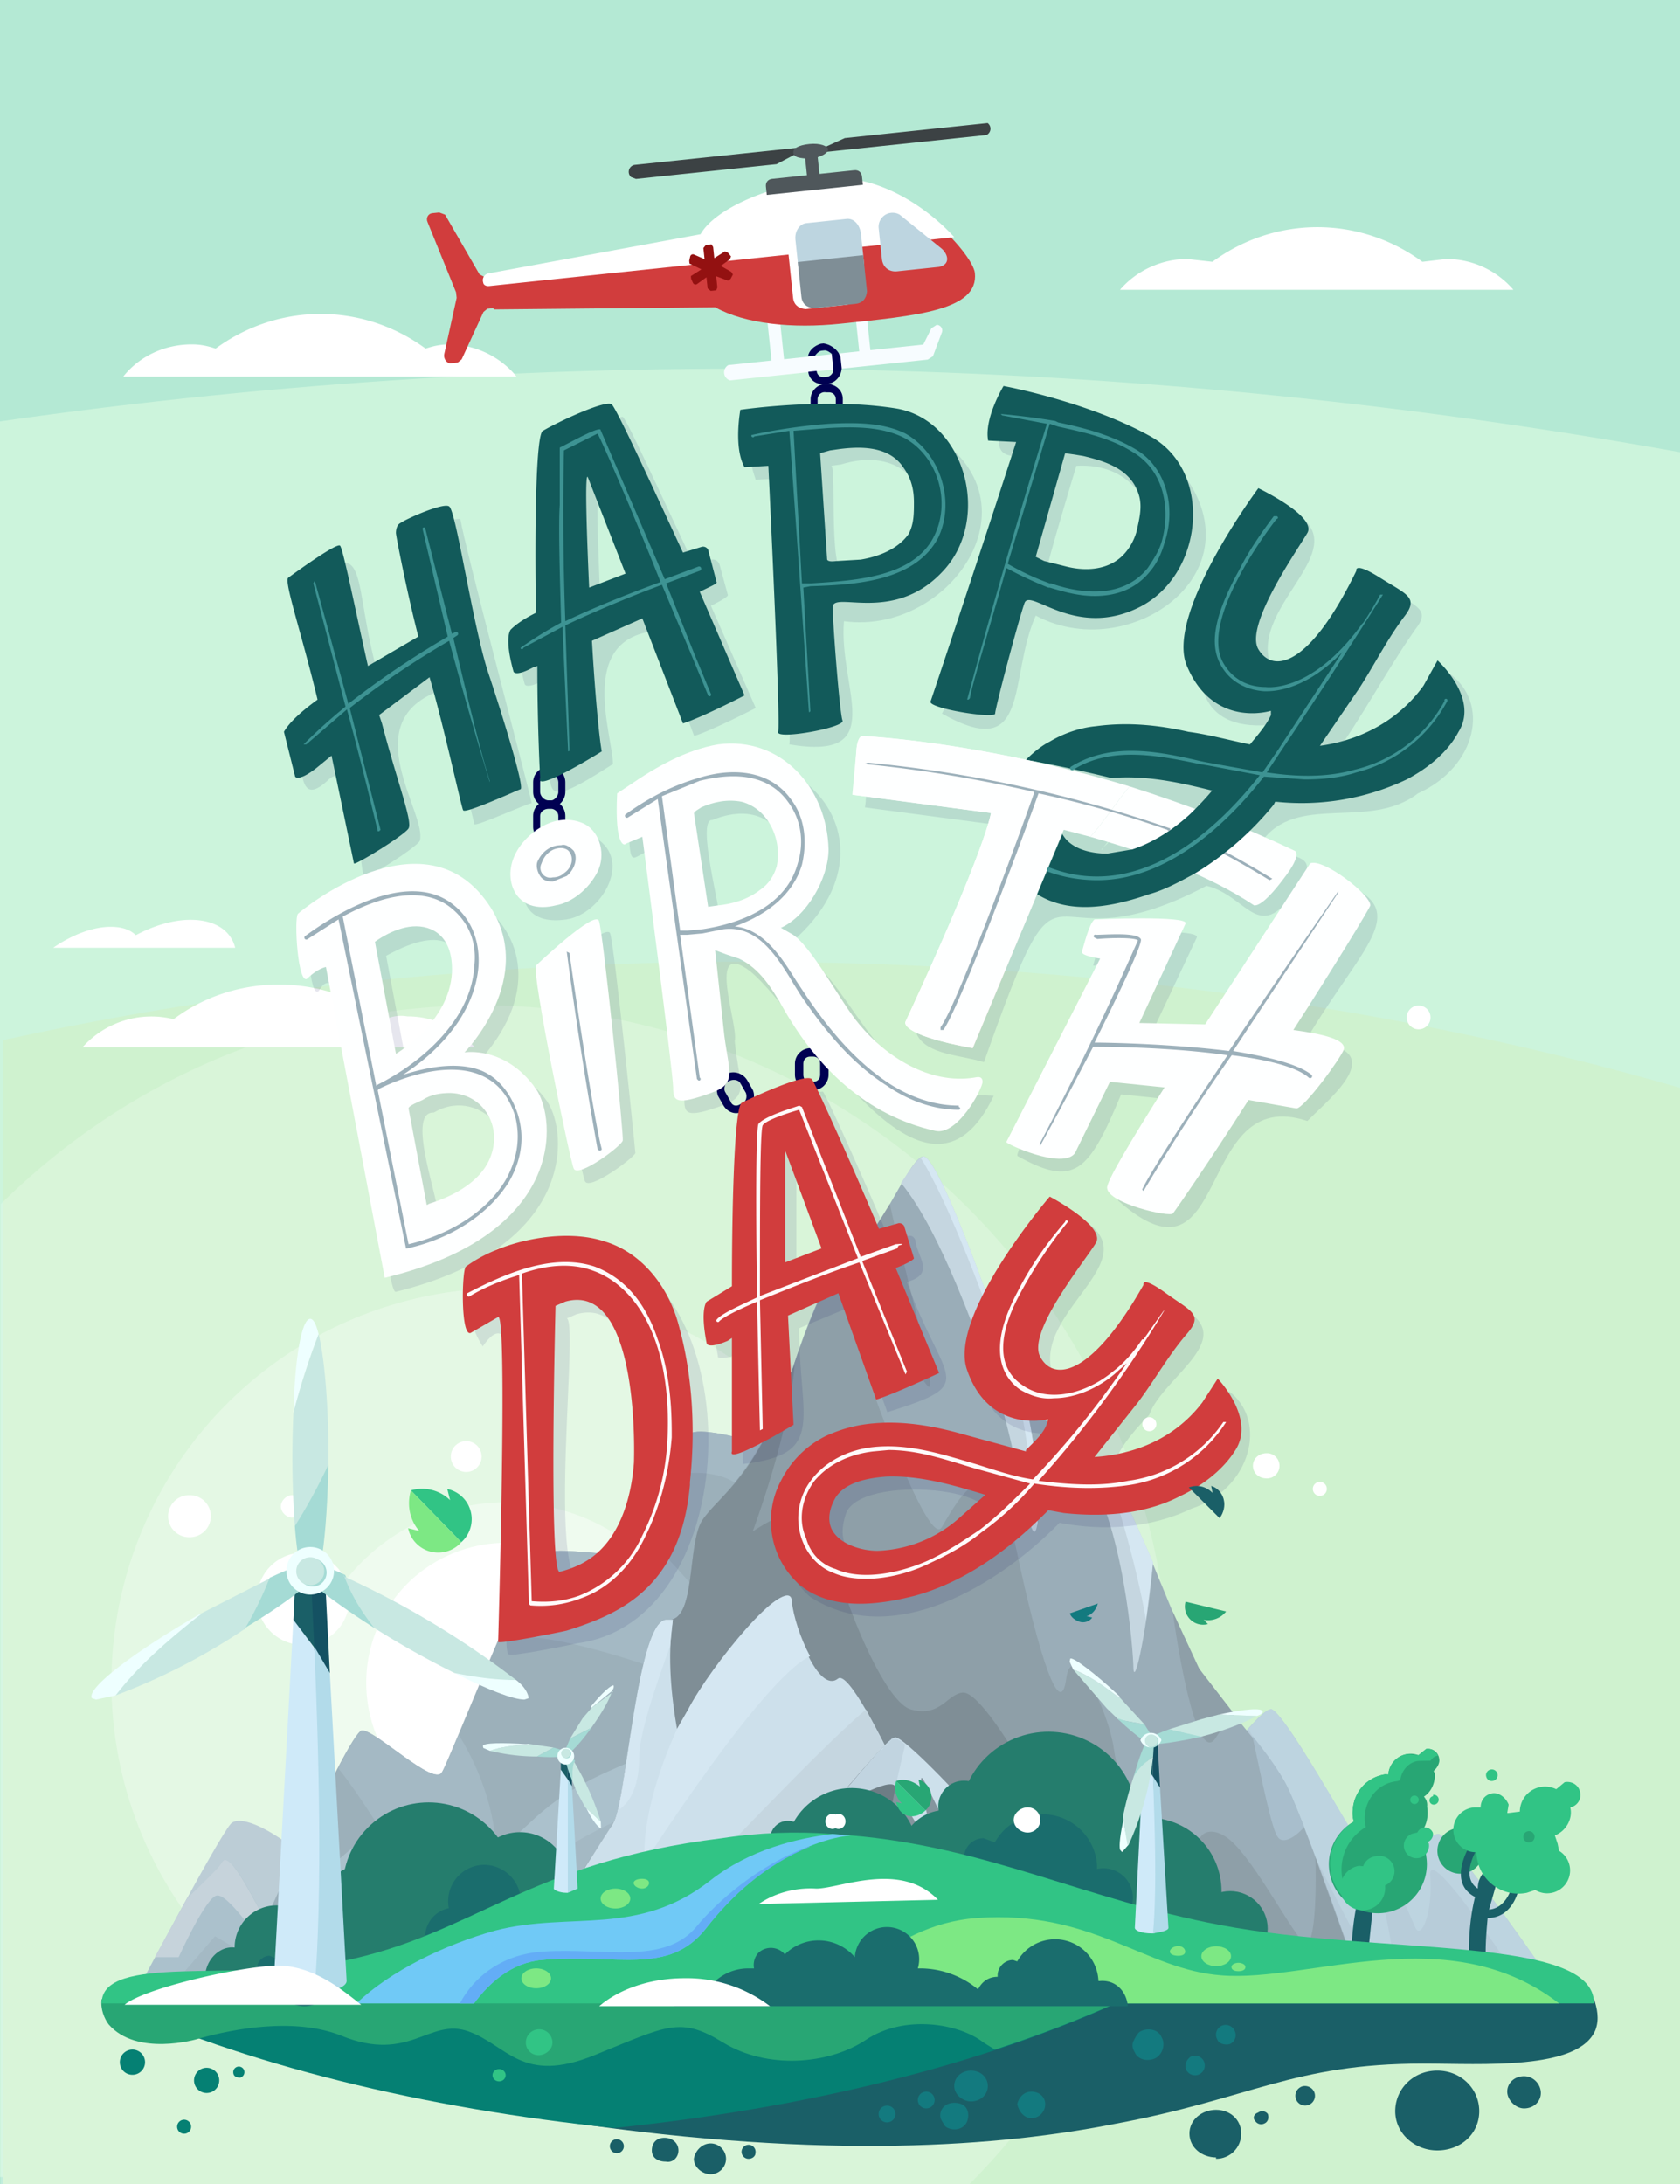 <svg id="fn97__ePQW8gaf4Ei1" xmlns="http://www.w3.org/2000/svg" viewBox="0 0 1200 1560" shape-rendering="geometricPrecision" text-rendering="geometricPrecision"><style>@keyframes ePQW8gaf4Ei80_tr__tr{0%,25%,50%,75%,to{transform:translate(1053.55px,1411.28px) rotate(0deg)}12.5%,37.5%,62.5%,87.5%{transform:translate(1053.55px,1411.28px) rotate(8deg)}}@keyframes ePQW8gaf4Ei85_tr__tr{0%,to{transform:translate(969.33px,1400.53px) rotate(6deg)}34.375%,59.375%,84.375%,9.375%{transform:translate(969.33px,1400.53px) rotate(0deg)}21.875%,46.875%,71.875%,96.875%{transform:translate(969.33px,1400.53px) rotate(8deg)}}@keyframes ePQW8gaf4Ei92_to__to{0%{transform:translate(1045.032px,1276.373px);animation-timing-function:cubic-bezier(.455,.03,.515,.955)}50%{transform:translate(1120.009px,1232.951px);animation-timing-function:cubic-bezier(.455,.03,.515,.955)}to{transform:translate(1045.032px,1276.373px)}}@keyframes ePQW8gaf4Ei92_tr__tr{0%{transform:rotate(0deg)}50%{transform:rotate(180deg)}to{transform:rotate(360deg)}}@keyframes ePQW8gaf4Ei128_tr__tr{0%{transform:translate(220.9px,1123.337px) rotate(0deg)}to{transform:translate(220.9px,1123.337px) rotate(720deg)}}@keyframes ePQW8gaf4Ei149_tr__tr{0%{transform:translate(403.5px,1252.4px) rotate(35deg)}to{transform:translate(403.5px,1252.4px) rotate(755deg)}}@keyframes ePQW8gaf4Ei166_tr__tr{0%{transform:translate(821.6px,1243.443px) rotate(75deg)}to{transform:translate(821.6px,1243.443px) rotate(795deg)}}@keyframes ePQW8gaf4Ei180_to__to{0%{transform:translate(450.336px,1092.654px);animation-timing-function:cubic-bezier(.645,.045,.355,1)}50%{transform:translate(1127.202px,1086.993px);animation-timing-function:cubic-bezier(.645,.045,.355,1)}to{transform:translate(450.336px,1092.654px)}}@keyframes ePQW8gaf4Ei181_to__to{0%{transform:translate(738.073px,1323.978px);animation-timing-function:cubic-bezier(.445,.05,.55,.95)}50%{transform:translate(381.348px,1344.317px);animation-timing-function:cubic-bezier(.445,.05,.55,.95)}to{transform:translate(738.073px,1323.978px)}}@keyframes ePQW8gaf4Ei181_tr__tr{0%{transform:rotate(0deg)}to{transform:rotate(360deg)}}@keyframes ePQW8gaf4Ei182_to__to{0%{transform:translate(379.859px,1082.967px);animation-timing-function:cubic-bezier(.445,.05,.55,.95)}50%{transform:translate(896.682px,1107.232px);animation-timing-function:cubic-bezier(.445,.05,.55,.95)}to{transform:translate(379.859px,1082.967px)}}@keyframes ePQW8gaf4Ei182_tr__tr{0%{transform:rotate(360deg);animation-timing-function:cubic-bezier(.445,.05,.55,.95)}50%{transform:rotate(0deg);animation-timing-function:cubic-bezier(.445,.05,.55,.95)}to{transform:rotate(360deg)}}@keyframes ePQW8gaf4Ei183_to__to{0%{transform:translate(720.818px,1016px);animation-timing-function:cubic-bezier(.445,.05,.55,.95)}50%{transform:translate(392.732px,1108.05px);animation-timing-function:cubic-bezier(.445,.05,.55,.95)}to{transform:translate(720.818px,1016px)}}@keyframes ePQW8gaf4Ei183_tr__tr{0%{transform:rotate(360deg)}to{transform:rotate(0deg)}}@keyframes ePQW8gaf4Ei184_to__to{0%{transform:translate(977.3px,763.25px);animation-timing-function:cubic-bezier(.445,.05,.55,.95)}50%{transform:translate(223.85px,739.25px);animation-timing-function:cubic-bezier(.445,.05,.55,.95)}to{transform:translate(977.3px,763.25px)}}@keyframes ePQW8gaf4Ei184_tr__tr{0%{transform:rotate(0deg);animation-timing-function:cubic-bezier(.445,.05,.55,.95)}to{transform:rotate(360deg)}}@keyframes ePQW8gaf4Ei185_to__to{0%{transform:translate(697.716px,1259.868px);animation-timing-function:cubic-bezier(.455,.03,.515,.955)}50%{transform:translate(303.849px,1198.708px);animation-timing-function:cubic-bezier(.455,.03,.515,.955)}to{transform:translate(697.716px,1259.868px)}}@keyframes ePQW8gaf4Ei185_tr__tr{.062%,0%{transform:rotate(0deg)}to{transform:rotate(720deg)}}@keyframes ePQW8gaf4Ei192_to__to{0%,50%,to{transform:translate(604px,535.25px)}11.25%,61.25%{transform:translate(604px,515px)}36.25%,86.25%{transform:translate(604px,560px)}}@keyframes ePQW8gaf4Ei193_to__to{0%,50%,to{transform:translate(478.05px,177.173px)}25%,75%{transform:translate(478.05px,168.7px)}}@keyframes ePQW8gaf4Ei193_tr__tr{0%,50%,to{transform:rotate(-6deg)}25%,75%{transform:rotate(-2deg)}}@keyframes ePQW8gaf4Ei197_ts__ts{0%,12.5%,18.75%,25%,31.25%,37.5%,43.75%,50%,56.25%,6.25%,62.5%,68.75%,75%,81.25%,87.5%,93.75%,to{transform:translate(1051.411px,595.979px) scale(1,1)}15.625%,21.875%,28.125%,3.125%,34.375%,40.625%,46.875%,53.125%,59.375%,65.625%,71.875%,78.125%,84.375%,9.375%,90.625%,96.875%{transform:translate(1051.411px,595.979px) scale(-1,1)}}@keyframes ePQW8gaf4Ei206_tr__tr{0%,50%,to{transform:translate(604.318px,254px) rotate(-6deg)}25%,75%{transform:translate(604.318px,254px) rotate(-2deg)}}@keyframes ePQW8gaf4Ei256_to__to{0%{transform:translate(210.611px,1418.7px)}3.75%{transform:translate(210.611px,1418.7px);animation-timing-function:cubic-bezier(.334,.343,.643,.691)}93.75%,to{transform:translate(1226.18px,1149.758px)}}@keyframes ePQW8gaf4Ei256_c_o{0%,88.75%{opacity:1}94.375%,to{opacity:0}}@keyframes ePQW8gaf4Ei257_to__to{0%,18.75%{transform:translate(630.361px,1409.404px)}to{transform:translate(157.2px,1031.75px)}}@keyframes ePQW8gaf4Ei257_ts__ts{0%,18.75%{transform:scale(1,1)}to{transform:scale(0,0)}}@keyframes ePQW8gaf4Ei258_to__to{0%,to{transform:translate(362.351px,1562.724px)}56.25%{transform:translate(-388.513px,1337.498px)}62.5%{transform:translate(653.605px,1567.626px)}}@keyframes ePQW8gaf4Ei258_c_o{0%,50%,63.75%,to{opacity:1}56.25%,62.5%{opacity:0}}@keyframes ePQW8gaf4Ei259_tr__tr{0%{transform:translate(714.939px,1047px) rotate(0deg)}to{transform:translate(714.939px,1047px) rotate(360deg)}}@keyframes ePQW8gaf4Ei260_to__to{0%,to{transform:translate(668.966px,1091.3px)}50%{transform:translate(498.966px,1091.3px)}}@keyframes ePQW8gaf4Ei260_tr__tr{0%{transform:rotate(0deg)}to{transform:rotate(360deg)}}@keyframes ePQW8gaf4Ei261_to__to{0%{transform:translate(435px,1040.398px);animation-timing-function:cubic-bezier(.445,.05,.55,.95)}50%{transform:translate(906.6px,1034.9px);animation-timing-function:cubic-bezier(.445,.05,.55,.95)}to{transform:translate(435px,1040.398px)}}@keyframes ePQW8gaf4Ei261_tr__tr{0%{transform:rotate(0deg)}to{transform:rotate(-360deg)}}@keyframes ePQW8gaf4Ei262_to__to{0%{transform:translate(861.814px,1113.05px);animation-timing-function:cubic-bezier(.445,.05,.55,.95)}50%{transform:translate(235.097px,1078.113px);animation-timing-function:cubic-bezier(.445,.05,.55,.95)}to{transform:translate(861.814px,1113.05px)}}@keyframes ePQW8gaf4Ei262_tr__tr{0%{transform:rotate(0deg)}to{transform:rotate(360deg)}}@keyframes ePQW8gaf4Ei263_to__to{0%{transform:translate(861.147px,1152.399px);animation-timing-function:cubic-bezier(.445,.05,.55,.95)}50%{transform:translate(309.581px,1072.486px);animation-timing-function:cubic-bezier(.445,.05,.55,.95)}to{transform:translate(861.147px,1152.399px)}}@keyframes ePQW8gaf4Ei263_tr__tr{0%{transform:rotate(0deg)}to{transform:rotate(360deg)}}@keyframes ePQW8gaf4Ei264_to__to{0%{transform:translate(795.522px,1070.493px);animation-timing-function:cubic-bezier(.42,0,.58,1)}50%{transform:translate(154.248px,991.175px)}75%,to{transform:translate(213.101px,814px)}}@keyframes ePQW8gaf4Ei264_tr__tr{0%{transform:rotate(0deg)}50%{transform:rotate(240deg)}75%,to{transform:rotate(360deg)}}@keyframes ePQW8gaf4Ei264_ts__ts{0%,62.5%{transform:scale(1,1)}75%,to{transform:scale(0,0)}}@keyframes ePQW8gaf4Ei265_to__to{0%,50%{transform:translate(596.759px,1300.452px)}49.375%,99.375%,to{transform:translate(331.321px,1143.406px)}}@keyframes ePQW8gaf4Ei265_ts__ts{0%,50%{transform:scale(1,1.081)}49.375%,99.375%,to{transform:scale(0,0)}}@keyframes ePQW8gaf4Ei266_to__to{0%{transform:translate(861.147px,1152.399px);animation-timing-function:cubic-bezier(.445,.05,.55,.95)}50%{transform:translate(309.581px,1072.486px);animation-timing-function:cubic-bezier(.445,.05,.55,.95)}to{transform:translate(861.147px,1152.399px)}}@keyframes ePQW8gaf4Ei266_tr__tr{0%{transform:rotate(0deg)}to{transform:rotate(360deg)}}@keyframes ePQW8gaf4Ei267_to__to{0%{transform:translate(881.737px,1065.5px);animation-timing-function:cubic-bezier(.445,.05,.55,.95)}50%{transform:translate(379.162px,1062.501px);animation-timing-function:cubic-bezier(.445,.05,.55,.95)}to{transform:translate(881.737px,1065.5px)}}@keyframes ePQW8gaf4Ei267_tr__tr{0%{transform:rotate(0deg)}to{transform:rotate(360deg)}}@keyframes ePQW8gaf4Ei268_to__to{0%{transform:translate(323.203px,1135.513px);animation-timing-function:cubic-bezier(.455,.03,.515,.955)}50%{transform:translate(628.655px,1048.709px);animation-timing-function:cubic-bezier(.455,.03,.515,.955)}to{transform:translate(323.203px,1135.513px)}}@keyframes ePQW8gaf4Ei268_tr__tr{.062%,0%{transform:rotate(0deg)}to{transform:rotate(-360deg)}}</style><defs><linearGradient id="fn97__ePQW8gaf4Ei233-fill" x1="525.3" y1="386.6" x2="646.3" y2="463.3" spreadMethod="pad" gradientUnits="userSpaceOnUse" gradientTransform="translate(0 0)"><stop id="fn97__ePQW8gaf4Ei233-fill-0" offset="0%" stop-color="#fff"/><stop id="fn97__ePQW8gaf4Ei233-fill-1" offset="53%" stop-color="#99281c"/><stop id="fn97__ePQW8gaf4Ei233-fill-2" offset="100%" stop-color="#fff"/></linearGradient></defs><g><rect width="1200" height="1560" rx="0" ry="0" fill="#b4e9d4"/><path d="M1200 323C804 252 399 244 0 301v1254h1200Z" fill="#ccf4dc"/><path d="M1200 777c-201-58-428-90-668-90-187 0-366 20-530 56v817h1198Z" fill="#cff2cf"/></g><g transform="translate(.597 0)"><path d="M344 718C210 718 89 772 0 860v700h692a494 494 0 0 0-348-842Z" fill="#fff" fill-opacity=".2" fill-rule="evenodd"/><path d="M361 1484a282 282 0 0 0 0-564 282 282 0 0 0 0 564Z" fill="#fff" fill-opacity=".3" fill-rule="evenodd"/><path d="M361 1347c80 0 145-65 145-145a146 146 0 0 0-290 0c0 80 65 145 145 145Z" fill="#fff" fill-opacity=".4" fill-rule="evenodd"/><path d="M361 1302a101 101 0 0 0 0-200 100 100 0 1 0 0 200ZM216 1175a33 33 0 1 0 0-66 33 33 0 0 0 0 66ZM135 1068a15 15 0 1 1 0 30 15 15 0 0 1-1-30ZM208 1084c4 0 7-4 7-8s-3-8-7-8-8 4-8 8 4 8 8 8Z" fill="#fff" fill-rule="evenodd"/><path d="M406 1426c243-1 484-1 732 2 2 6 4 14 1 22-12 29-81 24-123 24-93 0-123 25-220 43-81 16-205 26-390-1 124-15 240-44 332-88l-332-2Z" fill="#1a5f67" fill-rule="evenodd"/><path d="m73 1428 365-3 365 3c-101 47-229 78-365 92-136-14-264-45-365-92Z" fill="#058073" fill-rule="evenodd"/><path d="M823 1414c-18 0-33 6-43 14h85c-10-8-25-14-42-14ZM661 1414c-17 0-33 6-43 14h85c-10-8-25-14-42-14ZM403 1415c-16 0-30 5-40 13h79c-10-8-24-13-39-13Z" fill="#31c485" fill-rule="evenodd"/><path d="M339 1415c-16 0-30 5-40 13h79c-10-8-24-13-39-13Z" fill="#31c485" fill-rule="evenodd"/><path d="M507 1553c6 0 11-5 11-11s-5-11-11-11-11 5-12 11c0 6 6 11 12 11Z" fill="#1a5f67" fill-rule="evenodd"/><path d="M736 1513c6 0 10-5 10-10s-4-9-10-9c-5 0-9 4-10 9 1 5 5 10 10 10ZM681 1521c6 0 10-4 10-10s-4-9-10-9-10 4-10 9c0 3 2 5 3 7s5 3 7 3Z" fill="#137a7f" fill-rule="evenodd"/><path d="M534 1542c3 0 5-2 5-4a5 5 0 1 0-5 4ZM440 1538a5 5 0 1 0-5-5 5 5 0 0 0 5 5ZM475 1544c5 1 9-3 9-8s-4-9-10-9-9 4-9 9 4 8 10 8Z" fill="#1a5f67" fill-rule="evenodd"/><path d="M1054 1412c-20 0-38 6-50 16h99a80 80 0 0 0-49-16Z" fill="#b8472e" fill-rule="evenodd"/><path d="M147 1495c5 0 9-4 9-9a9 9 0 1 0-9 9ZM171 1484a4 4 0 1 0-5-4c0 3 2 4 5 4ZM130 1524a5 5 0 1 0-4-4 5 5 0 0 0 4 4Z" fill="#058073" fill-rule="evenodd"/><path d="m72 1428 366-3 365 3c-31 14-62 26-93 36l-8-5c-18-14-57-20-84-2s-71 21-102 2-40-12-92 9-62-7-90-17-42 23-91 3c-33-13-76-5-101 2-3 1-45 13-65-10-3-4-6-11-5-18Z" fill="#28a674" fill-rule="evenodd"/><path d="M384 1468c5 0 10-4 10-9a9 9 0 1 0-19 0c0 5 4 9 9 9Z" fill="#31c485" fill-rule="evenodd"/><ellipse rx="4.7" ry="4.4" transform="translate(355.9 1482.3)" fill="#31c485"/><path d="M94 1482a9 9 0 1 0-9-9c0 5 4 9 9 9Z" fill="#058073" fill-rule="evenodd"/><path d="M868 1542c10 0 18-8 18-18s-8-17-18-17-19 7-19 17 9 17 19 17Z" fill="#1a5f67" fill-rule="evenodd"/><path d="M850 1469a7 7 0 1 1-3 10c-2-4 0-8 3-10ZM814 1451c6-3 13-1 15 4 3 5 1 12-4 15-6 3-13 1-15-4-2-3-2-6-1-8s3-6 5-7ZM693 1501c7 0 12-5 12-11s-5-11-12-11-12 5-12 11 6 11 12 11ZM661 1506a6 6 0 1 0-6-6 6 6 0 0 0 6 6ZM633 1516a6 6 0 1 0-6-6 6 6 0 0 0 6 6ZM872 1447a7 7 0 0 1 9 3 7 7 0 0 1-3 10c-3 1-8 0-9-3a7 7 0 0 1 3-10Z" fill="#137a7f" fill-rule="evenodd"/><path d="M928 1491c3-2 8-1 10 3a7 7 0 1 1-10-3ZM898 1509a5 5 0 0 1 7 1c1 3 0 6-3 7a5 5 0 0 1-6-2c-2-2-1-5 2-6ZM1026 1536c17 0 30-12 30-28s-13-29-30-29-30 13-30 29 14 28 30 28ZM1088 1506c7 0 12-5 12-11s-5-12-12-12-12 5-12 11 6 12 12 12Z" fill="#1a5f67" fill-rule="evenodd"/><path d="M252 1367c-25-41-78-76-88-64s-65 116-65 116h182l-29-52Z" fill="#bccdd6"/><path d="M133 1356c12-12 23-22 25-26 7-11 30 44 41 58v31H99l34-63Z" fill="#abc1cc"/><path d="M199 1410v9h-77l31-36Z" fill="#a4b9c4"/><path d="M133 1356c12-12 23-22 25-26 6-10 25 33 37 52l-5 10c-7-8-28-40-36-38s-27 44-27 44h-17l23-42Z" fill="#c6d3db"/><path d="M1110 1419s-75-109-83-109-43 23-48 20-58-102-71-109-152 198-152 198Z" fill="#b7ccd9"/><path d="M1021 1340c2 27-7 47-11 36l-21-48c12-6 32-18 38-18 8 1 83 109 83 109h-23c-29-45-68-99-66-79ZM891 1235c9-10 15-15 17-14 12 7 65 103 71 109a413 413 0 0 1 18 89h-7c-19-21-74-144-99-184Z" fill="#bdd4e0"/><path d="M591 1049c-10-5-85-33-99-25s-33 86-52 86-44-5-54 0-65 146-71 156-47-30-57-30-90 183-90 183h360Z" fill="#9cb0ba"/><path d="M357 1169c14-31 26-57 29-59 10-5 36 0 54 0 6 0 11-7 17-17 46 46 99 113 104 129v3c-12 0-144-62-204-56ZM564 1038c-14 20-26 34-26 34-17-25-48-21-64-17 7-15 13-28 18-31 10-5 46 5 72 14ZM340 1374c-21 24-65-69-99-111 8-16 15-27 17-27 10 0 51 40 57 30 2-2 6-13 12-27 35 57 32 114 13 135Z" fill="#a4b9c4"/><path d="m188 1374 63-54s52 20 65 20 28-6 63-39 67-38 84-50l-51 168H168l20-45Z" fill="#a4b9c4"/><path d="M412 1419H198l49-27 96 9c17 2 79-56 95-69l-26 87Z" fill="#9cb0ba"/><path d="m188 1374 63-54s52 20 65 20 28-6 63-39 67-38 84-50l-14 46c-34 12-101 56-113 77-39-9-90-24-90-24l-38 42h-28Z" fill="#abc1cc"/><path d="M371 1419h601s-43-126-56-148-44-54-60-79-53-136-68-141-7-5-14-5-46-52-61-96-45-124-54-124-30 52-42 59-28 20-52 94-52 89-64 107-4 74-25 71-28 126-38 144-30 44-36 59-31 59-31 59Z" fill="#9aadb8"/><path d="M371 1419s25-44 31-59 27-42 36-59 17-146 38-144 14-54 25-71 41-33 64-107c12-35 21-56 30-70 25 84 68 197 77 182 12-20 36-67 53 14s32 124 36 94 30 22 34 50 15 42 25 37c5-3 37 68 64 133Z" fill="#8e9fa8"/><path d="M777 1299c4 1 46 73 73 120H374l-1-3c6-11 24-44 29-56 6-15 27-42 36-59s17-146 38-144 14-54 25-71 41-32 64-107l2-4c-4 50-30 119-30 119s49-35 54 0 38 121 59 127 26-11 37-12 36 40 48 61 36 29 42 29Z" fill="#7f8e96"/><path d="M387 1391v-2l1-1v-1l1-1 1-1v-1l1-2v-1l1-1 1-1v-1l1-3h1v-2h1l1-2v-1l1-1v-2l1-1v-1h1v-2l1-1v-1l1-1v-1l1-1v-1l1-1v-1l1-1v-1l1-1v-1l1-1v-1l1-1 1-1 1-2 1-2 1-2 1-2h1l23-36 1-2c9-18 17-146 38-144h4c-4 27-1 55 3 78l8-14c16-31 70-97 73-77s20 66 34 55 92 177 92 177l-45 43H371l15-28Z" fill="#cde0eb"/><path d="m646 1276-79 143H371l15-28 1-2 1-1v-1l1-1 1-1v-1l1-2v-1l1-1 1-1v-1l1-2 1-1v-2h1l1-2v-2l1-1v-1l1-1v-1h1v-2c28 2 69 5 78-3 13-10 100-105 140-139l28 55Z" fill="#c5d6e0"/><path d="M479 1419c42-49 88-102 99-113 23-23 55-65 61-65s44 40 63 62 37 12 40 12 47 68 67 104Z" fill="#85959e"/><path d="M565 1144c1 10 6 26 13 39-34 16-118 147-118 147s-5-33 23-95l8-14c16-31 71-97 74-78ZM441 1293c8-33 16-138 35-136h4l-2 19c-11 30-22 63-22 79s-4 31-15 38Z" fill="#d5e7f2"/><path d="M809 1419H479l52-61c20 4 39 20 58 22 21 2 34-28 42-26s24 43 42 42 52 8 64 6l58-7 14 24Z" fill="#6e7d85"/><path d="M479 1419c42-49 88-102 99-113 23-23 55-65 61-65l7 5c-4 15-10 44-11 54-2 15 10 39 9 40s-19 27-21 38c-1 6 0 24 1 41Z" fill="#6e7d85"/><path d="M741 1340c-8-6-29 2-23 10s23 35 17 33c-18-6-26-18-38-37s-36-74-39-76 5 29 6 42c1 11-20-25-25-36-4-8-37 12-54 23 22-23 48-58 54-58s45 40 63 62 37 12 41 12l37 56Z" fill="#cde0eb"/><path d="M640 1242h1v1h1l4 3-7 30c-4-7-37 12-54 23l1-2h1l2-2 2-2 37-43h1l1-1v-1l1-1h1l1-1v-1h1v-1h1v-1h1v-1h3Z" fill="#c1d4e0"/><path d="m479 1419 6-7v-1l7-7 39-46c21 4 40 20 58 22 21 2 35-28 42-26l2 2c-4 8-9 17-10 22s0 24 1 41Z" fill="#5f6c73"/><path d="M972 1419h-80c-14-38-30-83-34-90-8-12 0-28 17-17s44 63 55 75c7 8 10-20 9-60l33 92ZM837 1151l19 41 24 31-12 18c-12 20-25-47-31-90Z" fill="#8e9fa8"/><path d="M912 1312c-4-5-11-39-18-72 9 11 17 22 22 31 4 6 9 19 15 34-8 9-16 12-19 7Z" fill="#a8becc"/><path d="M662 990c-7-8-36-54-54-98l9-7c5-3 11-14 18-25 9 42 36 139 27 130Z" fill="#8e9fa8"/><path d="M737 1093c-6-11-16-80-32-118-7-17-33-95-62-130 7-10 12-19 16-19 9 0 39 79 54 124l11 25c21 60 19 129 13 118ZM809 1192c0-12-7-105-36-146h1c7 0 0 0 14 5 8 3 21 33 35 65-4 46-13 89-14 76Z" fill="#c5d6e0"/><path d="m657 827 2-1c9 0 39 79 54 124l11 25c16 47 19 99 16 115-2-24-6-53-9-71-5-31-50-155-74-192ZM823 1116l-5 41c-7-39-19-80-28-105 7 5 20 34 33 64Z" fill="#d5e7f2"/><g transform="translate(1053.55,1411.28) rotate(0)" style="animation:ePQW8gaf4Ei80_tr__tr 7272.727ms linear infinite normal forwards"><g transform="translate(-1053.55,-1411.28)"><path d="M1039 1306a16 16 0 1 0 7 32 16 16 0 0 0-7-32Z" fill="#28a674" fill-rule="evenodd"/><path d="M1056 1318a3 3 0 0 0-1-4c-1-1-3-1-4 1s-19 29 2 40c-4 16-5 34-4 51 1 3 4 5 7 5s6-3 5-6c-1-12 0-24 1-35 18 0 22-20 22-20a3 3 0 0 0-5-2c0 1-4 15-16 16l6-21a6 6 0 0 0-11-4c-2 3-3 6-3 10-14-9 1-31 1-31Z" fill="#1a5f67" fill-rule="evenodd"/><path d="M1053 1291h4c0-5 3-9 8-10s10 3 12 8l-1 6h1l8-1a18 18 0 0 1 26-16l6-5c5-1 10 2 11 7a9 9 0 0 1-7 11c2 8-3 17-11 20l2 6 1 5a16 16 0 0 1-17 28l-6 2a30 30 0 0 1-36-29 16 16 0 0 1-1-32Z" fill="#31c485" fill-rule="evenodd"/><path d="M1091 1308a4 4 0 1 0 1 8 4 4 0 0 0-1-8Z" fill="#28a674" fill-rule="evenodd"/></g></g><g transform="translate(969.33,1400.53) rotate(6)" style="animation:ePQW8gaf4Ei85_tr__tr 7272.727ms linear infinite normal forwards"><g transform="translate(-969.33,-1400.53)"><path d="M968 1308c1-2 1-4-1-4-1-1-3-1-4 1 0 0-18 30 4 40-4 16-4 34-3 51 1 3 4 5 7 5s6-3 5-7v-35c17 0 22-20 22-20a3 3 0 0 0-5-3l-1 2c0 1-3 14-15 15l5-20a6 6 0 0 0-4-8 6 6 0 0 0-7 4l-3 9c-14-8 0-30 0-30Z" fill="#1a5f67" fill-rule="evenodd"/><path d="m956 1302-1-3c-3-15 5-29 20-33h2a16 16 0 0 1 20-16l5-5a8 8 0 0 1 10 6c1 3-1 7-3 9l1 2c1 6-1 13-6 17 2 2 3 4 3 7 2 7 1 15-4 21 4 4 6 9 7 14a35 35 0 1 1-54-19Z" fill="#28a674" fill-rule="evenodd"/><path d="m1002 1245-5 5h-8c-7 2-12 8-12 16h-2c-15 4-23 18-20 33l1 3a35 35 0 0 0 13 62 35 35 0 0 1-4-59l-1-3c-3-14 5-29 20-32l2-1c0-7 5-14 12-15l8-1c1-2 3-4 5-4-2-3-5-5-9-4ZM999 1306l3-1a6 6 0 0 1 11-1c1 3-1 6-3 7l1 1a9 9 0 1 1-12-6Z" fill="#31c485" fill-rule="evenodd"/><path d="M997 1279a3 3 0 1 0 1 6 3 3 0 0 0-1-6ZM963 1333h3c1-4 4-7 8-8a11 11 0 0 1 9 20 16 16 0 1 1-20-12Z" fill="#31c485" fill-rule="evenodd"/></g></g><g transform="translate(1045.032,1276.373)" style="animation:ePQW8gaf4Ei92_to__to 7272.727ms linear infinite normal forwards"><g transform="rotate(0)" style="animation:ePQW8gaf4Ei92_tr__tr 7272.727ms linear infinite normal forwards"><g transform="translate(-1045.032,-1276.373)"><path d="M1023 1283a3 3 0 1 0 1 6 3 3 0 0 0-1-7ZM1064 1264a4 4 0 0 0-3 5 4 4 0 0 0 5 3 4 4 0 1 0-2-8Z" fill="#31c485" fill-rule="evenodd"/></g></g></g><path d="M227 1391c0 16-13 31-30 31s-30-15-30-31a30 30 0 0 1 60 0Z" fill="#257d6d"/><path d="M185 1410c0 11-9 21-20 21-10 0-19-8-19-19s9-21 19-21c11 0 20 8 20 19ZM284 1388c0 18-15 34-33 34s-34-16-34-35a33 33 0 0 1 67 1Z" fill="#257d6d"/><path d="M231 1402c0 8-7 17-15 17s-15-9-15-17a15 15 0 1 1 30 0Z" fill="#257d6d"/><circle r="61.4" transform="matrix(.707-.707 0.707 0.707 305.567 1348.824)" fill="#257d6d"/><circle r="15.1" transform="matrix(.924-.383 0.383 0.924 251.349 1349.138)" fill="#257d6d"/><circle r="34.7" transform="translate(370.8 1343.4)" fill="#257d6d"/><circle r="63.6" transform="matrix(.924-.383 0.383 0.924 748.35 1300.597)" fill="#257d6d"/><circle r="32.5" transform="matrix(.16-.987 0.987 0.16 675.096 1325.372)" fill="#257d6d"/><circle r="18.4" transform="matrix(.707-.707 0.707 0.707 687.969 1290.29)" fill="#257d6d"/><circle r="47.4" transform="matrix(.16-.987 0.987 0.16 607.731 1324.561)" fill="#257d6d"/><circle r="12.6" transform="translate(562.2 1313.2)" fill="#257d6d"/><circle r="52.4" transform="translate(819.5 1350.8)" fill="#257d6d"/><circle r="26.8" transform="translate(878.1 1377.6)" fill="#257d6d"/><circle r="11.5" transform="matrix(.23-.973 0.973 0.23 808.214 1301.223)" fill="#257d6d"/><path d="M216 1389c-8 0-15 4-19 10l-5-2a9 9 0 1 0 0 18l3-1a22 22 0 1 0 21-25ZM345 1332a26 26 0 0 0-25 31 21 21 0 1 0 25 22 26 26 0 0 0 0-53ZM702 1341l5-1a39 39 0 0 0 61 23 21 21 0 1 0 15-28v-3a39 39 0 0 0-73-16l-8-3a14 14 0 0 0 0 28Z" fill="#1a6d6d"/><path d="M1138 1431H72c0-36 97-15 171-30 95-19 133-71 272-88 26-4 53-5 79-3l13 1c97 8 168 46 264 64 115 22 267 7 267 56Z" fill="#31c485"/><path d="M595 1431s36-56 102-61c83-6 120 37 175 41 63 5 162-41 241 20Z" fill="#7de884"/><path d="M726 1433h79c-1-11-9-19-20-18h-1a31 31 0 0 0-58-14l-3-1c-6 0-11 5-11 11v1c-6 0-11 3-14 9a65 65 0 0 0-41-15h-2a23 23 0 1 0-45-8 34 34 0 0 0-50-2 13 13 0 0 0-19-1 13 13 0 0 0-3 11h-4c-14 0-26 8-32 20a12 12 0 0 0-21 7h245" fill="#1a6d6d"/><path d="M607 1311c-10 1-20 4-30 8-31 13-55 35-73 58-27 35-65 18-118 23-21 2-37 16-48 31h-84c24-23 63-42 99-52 54-14 102 5 154-36 28-22 62-30 87-33l13 1Z" fill="#70c9f6"/><path d="M578 1319c-32 13-56 35-74 58-27 35-65 18-118 23-21 2-37 16-48 31h-10s15-34 59-37 87 10 110-18c14-17 44-44 80-57Z" fill="#63adf6"/><ellipse rx="10.6" ry="7.1" transform="translate(868.1 1397.3)" fill="#7de884"/><ellipse rx="10.6" ry="7.1" transform="translate(439 1356.1)" fill="#7de884"/><ellipse rx="10.6" ry="7.1" transform="translate(382.4 1413.1)" fill="#7de884"/><path d="M846 1394c0 2-2 3-5 3s-6-1-6-3 3-4 6-4 5 2 5 4ZM463 1345c0 2-2 4-5 4s-6-2-6-4 3-3 6-3 5 1 5 3ZM889 1405c0 2-2 3-5 3s-5-1-5-3 3-3 5-3 5 1 5 3Z" fill="#7de884"/><path d="m225 1179-15-22-1-1-14 259c0 5 11 9 26 9h4v-1c5-74 3-174 0-244Z" fill="#cfeaf9"/><path d="m225 1179-3-63v-1h-11l-2 42 15 20 1 3Z" fill="#1a5f67"/><path d="M231 1115h-10v1l3 63 10 16h1Z" fill="#145162"/><path d="m235 1195-10-17-1-1v2c3 70 6 170 0 244h1c13 0 22-4 22-8Z" fill="#b2dbea"/><g transform="translate(220.9,1123.337) rotate(0)" style="animation:ePQW8gaf4Ei128_tr__tr 7272.727ms linear infinite normal forwards"><g transform="translate(-220.9,-1123.337)"><g><path d="m193 1127-51 26-4 3c-19 16-41 33-57 55h1a443 443 0 0 0 93-48c7-11 13-23 18-36v-1Z" fill="#c8e8e2"/><path d="M143 1153h-1c-47 27-81 53-77 60l3 1 14-3c16-21 37-39 57-55l4-3Z" fill="#eff"/><path d="m231 1116-4-1c-6 0-18 4-35 12-5 13-11 25-18 37v-1c37-22 60-42 57-47Z" fill="#a5dbd5"/></g><g><path d="M221 942c-6 0-11 27-12 67 5-19 11-38 18-56-2-8-4-11-6-11Z" fill="#eff"/><path d="M227 953v-1 1c-7 18-13 37-18 56a687 687 0 0 0 1 81c10-14 17-29 24-44v-8c0-36-3-69-7-85Z" fill="#c8e8e2"/><path d="M234 1046c-7 15-15 30-24 44 2 28 7 45 11 45 7 0 12-38 13-89Z" fill="#a5dbd5"/></g><g><path d="M246 1125c-15-7-27-11-32-11l-4 2c-2 5 21 24 57 47-9-12-16-25-21-38Z" fill="#a5dbd5"/><path d="M368 1200c-14-1-29-2-44-5 24 12 42 19 50 19l3-1c0-1-1-7-9-13Z" fill="#eff"/><path d="M368 1200a627 627 0 0 0-123-74v-1c5 14 13 27 22 38a637 637 0 0 0 57 32c15 3 29 5 44 5h1Z" fill="#c8e8e2"/></g></g></g><g transform="translate(0 0)"><path d="M238 1122a17 17 0 1 1-34 0 17 17 0 0 1 34 0Z" fill="#eff"/><circle r="10" transform="translate(222.7 1123.3)" fill="#a5dbd5"/><circle r="10" transform="translate(221 1122.3)" fill="#c8e8e2"/></g><path d="m405 1271-5-7-5 85c0 1 4 3 9 3h1c2-25 1-58 0-81Z" fill="#cfeaf9"/><path d="m405 1271-1-21h-4v14l5 7v1Z" fill="#1a5f67"/><path d="M407 1250h-3l1 21 3 5Z" fill="#145162"/><path d="m408 1276-3-5v81l7-3Z" fill="#b2dbea"/><g transform="translate(403.5,1252.4) rotate(35)" style="animation:ePQW8gaf4Ei149_tr__tr 7272.727ms linear infinite normal forwards"><g transform="translate(-403.5,-1252.4)"><path d="m394 1254-16 8-2 2c-6 5-13 11-18 18a141 141 0 0 0 30-16l6-12Z" fill="#c8e8e2"/><path d="m378 1262-1 1c-15 9-26 17-25 19l1 1 5-1c5-7 12-13 18-18l2-1Z" fill="#eff"/><path d="M407 1250h-1l-12 4-6 12c12-7 20-14 19-16Z" fill="#a5dbd5"/><path d="M404 1193c-2 0-4 9-5 22h1l5-18c0-3-1-4-2-4Z" fill="#eff"/><path d="m406 1197-6 18-1 10 1 17 8-15v-2c0-12-1-23-3-28Z" fill="#c8e8e2"/><path d="m408 1227-8 15 3 14c2 0 5-12 5-29Z" fill="#a5dbd5"/><path d="m412 1253-11-3h-1s7 9 19 16c-3-4-6-8-7-13Z" fill="#a5dbd5"/><path d="m452 1278-14-2c7 4 13 6 16 6h1l-3-4Z" fill="#eff"/><path d="M452 1278a197 197 0 0 0-40-24c1 4 4 8 7 12l6 4 12 6 15 2Z" fill="#c8e8e2"/></g></g><path d="M409 1252a6 6 0 1 1-11 0 6 6 0 0 1 11 0Z" fill="#eff"/><circle r="3.3" transform="translate(404.1 1252.7)" fill="#a5dbd5"/><circle r="3.3" transform="translate(403.5 1252.4)" fill="#c8e8e2"/><path d="m823 1269-6-10h-1l-6 118c0 2 5 4 12 4h2c2-34 1-80-1-112Z" fill="#cfeaf9"/><path d="m823 1269-1-29h-5l-1 19 7 10v1Z" fill="#1a5f67"/><path d="M826 1240h-4l1 29 5 8Z" fill="#145162"/><path d="m828 1277-5-8v-1 1c1 32 3 78 0 112 6-1 11-2 11-4Z" fill="#b2dbea"/><g transform="translate(821.6,1243.443) rotate(75)" style="animation:ePQW8gaf4Ei166_tr__tr 7272.727ms linear infinite normal forwards"><g transform="translate(-821.6,-1243.443)"><path d="m809 1245-23 12-2 2c-9 7-19 15-26 25l33-16 10-6 8-17Z" fill="#c8e8e2"/><path d="M786 1257h-1c-21 13-36 25-35 27l2 1 6-1c7-10 17-18 26-25l2-2Z" fill="#eff"/><path d="M827 1240h-2l-16 5c-3 6-5 12-9 17h1c16-10 27-19 25-22Z" fill="#a5dbd5"/><path d="M822 1161c-3 0-5 12-6 31l8-26c0-3-1-5-2-5Z" fill="#eff"/><path d="m824 1166-8 26v13l1 24 11-20v-4c0-16-2-31-4-39Z" fill="#c8e8e2"/><path d="m828 1208-11 21c1 12 3 20 5 20s5-17 6-40Z" fill="#a5dbd5"/><path d="m833 1245-15-5h-1c-2 3 9 12 26 22-4-5-8-11-10-17Z" fill="#a5dbd5"/><path d="M889 1278c-7 0-14 0-20-2 11 6 19 9 22 9l2-1-4-6Z" fill="#eff"/><path d="M889 1278a206 206 0 0 0-56-33c2 6 5 12 10 17a229 229 0 0 0 26 15l20 2Z" fill="#c8e8e2"/></g></g><path d="M829 1243a8 8 0 0 1-15 0 8 8 0 0 1 15 0Z" fill="#eff"/><circle r="4.5" transform="translate(822.4 1243.9)" fill="#a5dbd5"/><circle r="4.5" transform="translate(821.7 1243.4)" fill="#c8e8e2"/></g><path d="M291 726c-6-1-11 0-16 2-45-33-107-33-151 0a66 66 0 0 0-65 20h280a63 63 0 0 0-48-22Z" fill="#fff" fill-rule="evenodd"/><g transform="translate(450.336,1092.654)" style="animation:ePQW8gaf4Ei180_to__to 7272.727ms linear infinite normal forwards"><path d="M-72 67a5 5 0 1 0-7-8 5 5 0 0 0 7 8Z" fill="#fff" fill-rule="evenodd"/></g><g transform="translate(738.073,1323.978)" style="animation:ePQW8gaf4Ei181_to__to 7272.727ms linear infinite normal forwards"><g transform="rotate(0)" style="animation:ePQW8gaf4Ei181_tr__tr 7272.727ms linear infinite normal forwards"><path d="M-4-15c5 0 9-4 9-9s-4-9-9-9-10 4-10 9 5 9 10 9Z" fill="#fff" fill-rule="evenodd"/></g></g><g transform="translate(379.859,1082.967)" style="animation:ePQW8gaf4Ei182_to__to 7272.727ms linear infinite normal forwards"><g transform="rotate(360)" style="animation:ePQW8gaf4Ei182_tr__tr 7272.727ms linear infinite normal forwards"><path d="M0-31c3-1 6-3 5-6a6 6 0 0 0-11 0c0 3 3 6 6 6Z" fill="#fff" fill-rule="evenodd"/></g></g><g transform="translate(720.818,1016)" style="animation:ePQW8gaf4Ei183_to__to 7272.727ms linear infinite normal forwards"><g transform="rotate(360)" style="animation:ePQW8gaf4Ei183_tr__tr 7272.727ms linear infinite normal forwards"><path d="M133 5a5 5 0 1 0 0-10 5 5 0 0 0 0 10Z" fill="#fff" fill-rule="evenodd"/></g></g><g transform="translate(977.3,763.25)" style="animation:ePQW8gaf4Ei184_to__to 7272.727ms linear infinite normal forwards"><g transform="rotate(0)" style="animation:ePQW8gaf4Ei184_tr__tr 7272.727ms linear infinite normal forwards"><path d="M36-28a8 8 0 1 0 0-17 8 8 0 0 0 0 17Z" fill="#fff" fill-rule="evenodd"/></g></g><g transform="translate(697.716,1259.868)" style="animation:ePQW8gaf4Ei185_to__to 7272.727ms linear infinite normal forwards"><g transform="rotate(0)" style="animation:ePQW8gaf4Ei185_tr__tr 7272.727ms linear infinite normal forwards"><g transform="translate(-808.622,-1398.732)"><path d="M772 1432c-3 3-8 5-12 4-5-1-8-5-9-10l4 1c-4-4-6-10-4-16Z" fill="#31c485" fill-rule="evenodd"/><path d="M772 1432a13 13 0 0 0-5-22l1 5c-5-4-11-6-17-4Z" fill="#28a674" fill-rule="evenodd"/></g></g></g><path d="M583 1349c-16-1-31 4-41 11l128-3c-27-28-70-8-87-8ZM136 657c-12 0-26 4-39 11-4-4-10-6-18-6-13 0-28 6-41 15h130c-3-12-14-20-32-20ZM1033 185l-17 2c-45-33-105-33-150 0l-18-2c-18 0-36 8-48 22h281a63 63 0 0 0-48-22ZM321 246c-6 0-11 1-17 3-45-33-105-33-150 0-6-2-11-3-17-3-19 0-37 8-49 23h281a63 63 0 0 0-48-23Z" fill="#fff" fill-rule="evenodd"/><g transform="translate(604,535.25)" style="animation:ePQW8gaf4Ei192_to__to 7272.727ms linear infinite normal forwards"><g transform="translate(-618,-515)"><g transform="translate(478.05,177.173)" style="animation:ePQW8gaf4Ei193_to__to 7272.727ms linear infinite normal forwards"><g transform="rotate(-6)" style="animation:ePQW8gaf4Ei193_tr__tr 7272.727ms linear infinite normal forwards"><g transform="translate(-477.725,-166.13)"><path d="m678 222-4 2-7 11h-38v-27h-8v27h-54v-27h-9v27h-31a6 6 0 0 0 0 11h142l4-2 8-16a4 4 0 0 0-3-6Z" fill="#f7fcff"/><path d="M610 112c-40 0-81 13-93 30l-155 12h-2l-3-2-20-45-4-2h-5c-3 0-5 3-4 6l15 52v4l-13 39c-1 3 1 7 4 7h5l3-2 19-32 3-2h4l1 1 157 15c20 14 53 21 88 21 54 0 99 1 99-26 0-14-44-76-99-76Z" fill="#d13d3d"/><g transform="matrix(-1.682 0 0 1.682 2369.91-913.28)"><g transform="translate(1051.411,595.979) scale(1,1)" style="animation:ePQW8gaf4Ei197_ts__ts 7272.727ms linear infinite normal forwards"><path d="M75 4H15L0-2h75a3 3 0 0 1 2 5l-2 1ZM-75 1H0l-15-5h-61a3 3 0 0 0 1 5Z" fill="#3c4244"/></g></g><path d="M611 110c-41 0-82 13-94 30l-154 12a5 5 0 0 0-4 6c0 2 2 3 4 3h334c-16-22-49-51-86-51Z" fill="#fff"/><path d="m536 169-7-5 7-4 1-2-2-3-2-1-8 4v-8l-1-2h-4l-2 2v8l-7-4a2 2 0 0 0-3 1l-1 3v2l8 5-8 4v2l1 3a2 2 0 0 0 3 1l7-4v8l2 2h4l1-2v-8l8 4 2-1 2-3-1-2Z" fill="#931111"/><path d="M631 106h-25V94c5-1 8-3 8-5s-5-5-13-5-12 2-12 5 3 4 8 5v12h-25c-3 0-5 2-5 5v6h69v-6c0-3-2-5-5-5Z" fill="#4f575b"/><path d="M615 140h-28c-5 0-9 4-9 9v43c0 5 3 8 8 9h29c5 0 9-4 9-9v-43c0-5-4-9-9-9Z" fill="#fff"/><path d="M622 140h-29c-5 0-9 5-9 11v23h47v-22c0-7-4-12-9-12Z" fill="#bdd5e0"/><path d="M584 167v25c0 5 3 8 8 9h30c5 0 8-3 9-8v-26Z" fill="#7f8e96"/><path d="M644 149v22c0 6 4 10 10 10h30c9-1 7-9 3-13l-27-27a10 10 0 0 0-16 8Z" fill="#bdd5e0"/></g></g></g><path d="M606 254h-2c-6 0-11 5-11 11v8c0 3 1 6 3 8l4-4-2-4v-8a5 5 0 0 1 6-5h2c3 0 5 2 5 5v8c0 3-2 5-5 5l5 4c3-2 5-5 5-9v-8c0-6-4-10-10-11Z" fill="#000152"/><g transform="translate(604.318,254) rotate(-6)" style="animation:ePQW8gaf4Ei206_tr__tr 7272.727ms linear infinite normal forwards"><path d="M11-21c-2-4-6-7-10-8h-2c-5 1-9 4-10 8h5c1-1 3-3 5-3h2c2 0 4 2 5 3v11c0 3-3 5-5 5h-2c-3 0-5-2-5-5h-6C-12-4-7 0-1 0h2c5 0 10-4 11-10v-8l-1-3Z" fill="#000152"/></g><g style="isolation:isolate" transform="translate(216.814 255.468)"><g><g><g opacity=".1"><path d="M664 735c-30 37-108 64-46 0 10-28 68-56 20-78-18-12-16-6-16-6-38 68-65 69-74 51-10-47 84-84 7-114 0 0-73 85-59 124 16 46 58 35 58 35-16 49-85-10-125 3-57-1-100 74-53 115 59 38 135-9 178-53 31 6 65 4 94-10 43-14 55-63 27-84l-11 17Zm-173 82c-21 27-109 41-89-13 15-29 136-14 89 13ZM237 620c-45-14-131 10-95 66 44-64 8 224 19 220 0 2 45-7 49-8 115-16 123-237 27-278Zm21 158c-2 27-11 55-32 69-45 57-14-179-24-181l7-3c46-13 50 80 49 115Z" fill="#000152"/><path d="m368 673 36-15 27 75c67-21 40-20 14-93 21-6 7-18 6-30-3-7-10 0-18 1-22-52-46-105-48-107-73 6-52 46-57 148l-18 11s-5 5 0 30c-1 2 8 2 18-3v80c60-7 40-32 40-97Zm-2-118 26 70-26 10v-80ZM31 282c22-23 23 76 27 68 0 3 36-20 39-25 6-19-48-86 16-108l23 96c1 2 38-15 41-15-5-22-48-184-51-203-5-1-41 9-38 19-3 24 41 75-20 95-21-72-4-108-57-63-9 4 43 89-3 110 7 10 0 47 23 26ZM186 210c16 69-21 105 49 60 0-20-26-89 30-95l28 75c13-4 44-20 44-20l-32-73c8-4 13-7 12-8l-6-22c-4-7-11 0-18 1-24-51-48-104-51-106-106 10-14 98-72 161 0 0-5 5 2 30 0 0 1 4 14-3Zm39-136 27 69-26 10c-2-44-3-82-1-79ZM354 66s9 184 7 190c72 12 35-40 39-88 80 11 151-98 45-143-79-1-130-22-108 42l17-1Zm44-10c76-23 82 87 5 78-15 10-8-75-12-77l7-1Z" fill="#000152"/><path d="M507 125c-16 50-35 107-37 109 64 36 47-25 67-70 71 38 174-40 90-118C583 21 522 9 522 9c-1 5-30 48 9 40l-24 76Zm59-68c69-4 72 95 1 82-7-2-16-4-22-8-1-1 21-74 21-74Z" fill="#000152"/><path d="M832 205c-15 35-49 57-84 62 22-30 39-63 60-93 11-14 2-16-17-28s-17-4-17-4c-33 69-60 72-70 55-13-46 78-89 0-114-25 20-103 176 9 158-5 33-36 20-59 15-38-8-89-11-115 21-38-9-81-15-118-18-7 8-4 32-6 42l98 13s-1 8-12 37c-16 40-28 67-49 112 7 15 33 15 48 20 62-175 34-60 159-126 29 7 37 42 63 4 25-32-10-21-24-35 25-36 77-8 112-35 42-19 52-65 22-86Zm-238 85Zm-6 37c-1 1-5 4-3 5l-1-1 14-17-10 13Zm26 13-12-4 12 4Zm45-29h-2 2ZM188 511c-22-31-51-26-51-26 93-99-50-180-119-99-2 2 0 53 7 46 26-47 46 219 55 215 129-32 123-114 108-136ZM73 407c87-48 51 72 15 80l-15-80Zm80 158c-8 15-27 24-43 29 3-7-24-76-3-75 30-18 65 15 46 46ZM251 548c0-2-15-149-18-157s-45 32-45 32c-3 6 24 138 27 145s34-16 36-20ZM202 381c25-4 47-42 21-58-43-25-81 67-21 58Z" fill="#000152"/><path d="M333 418c41 34 125 192 174 89-92-4-88-67-144-110 95-83-27-185-117-97 1 52 1 35 18 31 0 0 22 169 22 179s2 13 27 4c20-7 12-15 9-46 3-11-21-74 11-50Zm-22-37c2-4-17-72-5-71 67-27 74 76 5 71ZM741 350l-75 115-47-1 33-70c3-7-65-3-65-3-4 2-8 20-9 23 34-3-58 130-54 136 41 23 51 11 74-44l39 4c-24 38-42 68-41 72 81 71 54-84 135-57 18-18 63-54-2-56 44-75 85-98 12-119Z" fill="#000152"/></g><path d="M378 503h-2c-6 0-11-5-11-11v-8c0-6 5-11 11-11h2c6 0 11 5 11 11v8c0 6-5 11-11 11Zm-2-24c-3 0-5 2-5 5v8c0 3 2 5 5 5h2c3 0 5-2 5-5v-8c0-3-2-5-5-5ZM330 517l-2 1c-5 3-11 1-14-4l-4-7c-2-6 0-12 5-15l2-1c5-2 11 0 14 5l4 7c2 5 0 11-5 14Zm-13-20c-2 1-3 5-2 7l4 7c1 3 4 4 7 2l2-1c2-1 3-4 2-7l-4-7c-1-2-4-3-7-2ZM191 301h-2c-6 0-11-5-11-11v-7c0-6 5-11 11-11h2c5 0 10 5 10 11v7c0 6-5 11-10 11Zm-2-24c-3 0-6 3-6 6v7c0 3 3 6 6 6h2c2 0 5-3 5-6v-7c0-3-3-6-5-6Z" fill="#000152"/><path d="M191 326h-2c-6-1-11-5-11-11v-8c0-6 5-11 11-11h2c5 0 10 5 10 11v8c0 3-1 5-3 7s-5 4-7 4Zm-2-24c-3 0-6 2-6 5v8c0 3 3 5 6 5h2c2 0 5-2 5-5v-8c0-3-3-5-5-5Z" fill="#000152"/><path d="M656 726c-19 25-47 37-77 39l31-39c12-16 22-34 35-49 12-14 3-16-15-29s-16-6-16-6c-38 67-65 69-74 51s33-69 40-81-33-33-33-33-73 85-59 124c16 46 58 35 58 35l-1 3c-2 7-10 14-15 19v1l-44-12c-21-6-43-10-65-8-12 1-23 4-34 9-14 7-25 18-32 32a61 61 0 0 0 13 74c23 19 56 15 83 8 36-10 67-33 93-59l2-2 11 2c28 3 58 1 83-12 15-7 30-18 39-32 16-23-12-52-12-52l-11 17Zm-173 82a93 93 0 0 1-59 24c-12 0-28-5-33-16-3-7-1-15 3-22 7-11 23-14 36-15 24-1 48 6 71 13l-18 16ZM229 611c-30-10-75 0-99 18-3 2-4 53 4 47l19-11c7-3 0 232 0 232 0 2 45-7 49-8 16-5 32-11 46-21 28-20 39-50 42-83v-2c4-37 2-76-8-112-7-27-26-52-53-60Zm21 158c-2 27-11 55-32 69-6 4-13 7-21 9s-3-190-3-190l7-3c46-13 50 80 49 115Z" fill="#d13d3d"/><path d="m360 664 36-16 27 76c13-4 45-19 45-19l-31-75c8-3 13-6 13-7l-7-23a4 4 0 0 0-4-2l-14 4c-22-52-46-105-48-107-5-4-40 12-50 17-5 3-7 68-7 131l-18 11s-5 5 0 30c0 0 1 4 15-2l3-2v81c-4 10 44-19 44-19l-4-79Zm-2-118 26 70-26 10v-80Z" fill="#d13d3d"/><path d="M555 320c6 11 22 14 33 14l18-3-49-14ZM591 281h-5l65 21 12-13c-24-6-48-11-72-8Z" fill="none"/><path style="mix-blend-mode:multiply" d="M531 357a61 61 0 0 1-14-69c3-8 8-15 13-21-69-15-117-17-117-17s-3 0-4 9l-3 33 99 13s-3 24-61 149c0 0-6 9 48 19l46-110-4-3-3-3Z" fill="url(#fn97__ePQW8gaf4Ei233-fill)"/><path d="M722 332c-38-18-77-33-118-46-10 12-18 25-28 36 42 12 84 27 117 49 1 0 6 1 21-19 14-18 8-20 8-20Z" fill="#feffff"/><path d="M118 86c-4-3-31 9-35 12-2 1-3 4-3 7 0 2 8 43 16 74l-36 21c-9-40-18-85-20-86-3-2-37 23-37 23-3 3 10 41 21 87-11 8-20 16-24 23l8 32s2 4 15-6l11-9 16 77c0 2 36-20 39-25s-8-33-19-75l-2-6 36-27c10 34 23 94 24 95 1 3 38-14 41-15s-12-50-23-83-23-116-28-119ZM309 140l-6-23a4 4 0 0 0-5-2l-13 4c-24-52-48-104-51-106-5-3-39 13-49 19-5 2-6 67-5 130-8 4-14 8-18 12 0 0-5 5 2 30 0 0 1 4 14-3l3-1c0 44 2 80 2 80-4 11 44-19 44-19-2-11-5-44-7-79l36-16 29 75c13-4 44-20 44-20l-32-74c8-4 13-6 12-7Zm-91 4c-2-44-3-82-1-79l27 69-26 10ZM470 133c36-37 17-109-33-117s-111 1-111 1-5 27 3 41l17-1s9 184 7 190 48-3 46-8-7-69-7-81 43 12 78-25Zm-24-27c-8 11-22 16-34 18l-17 1c-1 0-6 1-7-1l-5-76 7-2 7-1c16-2 36-2 46 14 5 7 7 15 7 24 0 8 0 16-4 23Z" fill="#125a5a"/><path d="M611 158c46-23 53-97 8-122S514 0 514 0s-14 23-11 39l20 1a18650 18650 0 0 1-61 185c-4 5 46 13 46 9s17-68 21-79 36 26 82 3ZM558 48l7 1 6 1c17 4 35 10 40 29 2 8 0 16-2 25-2 7-6 14-12 19-11 9-26 9-38 6l-16-4-6-3 21-74Z" fill="#125a5a"/><path d="m824 196-10 18c-18 25-45 39-74 43l28-41c11-17 20-35 32-51 11-14 2-16-17-28s-17-5-17-5c-34 70-60 73-70 56s28-71 35-83-35-32-35-32-67 90-51 127c19 45 60 32 60 32v3c-3 7-10 15-15 21-15-3-29-7-44-9-22-5-44-7-66-4-11 1-23 5-33 11-6 3-12 8-17 13a952 952 0 0 1 61 13c25-2 48 3 72 9a210 210 0 0 1-16 17c-12 11-26 20-41 25l-18 3c-11 0-26-3-32-14l-18 43c24 15 54 9 80 0 11-3 22-9 33-15a218 218 0 0 0 56-49l1-2h1a175 175 0 0 0 93-16c15-8 29-19 37-34 15-24-15-51-15-51Z" fill="#125a5a"/><path d="M129 476s53-54 17-106c-46-67-133 4-136 7s0 53 7 46 13-8 13-8l42 222c129-31 123-113 108-135-22-31-51-26-51-26Zm-64-79s13-10 27-11 29 7 28 33c-2 36-40 58-40 58Zm80 159c-8 14-25 23-41 28l-2 1-13-69c0-2 8-5 10-6 6-4 13-5 20-5 26 1 39 28 26 51ZM180 414c-3 6 24 138 27 145s34-16 35-20c1-2-14-149-17-157s-45 32-45 32ZM194 371c12-2 24-12 30-24s2-28-9-34c-8-4-17-4-25-1-16 6-33 25-27 45 5 15 19 17 31 14ZM493 494c-32 5-63-15-82-38-13-15-35-58-49-65l-7-4c18-8 34-35 34-56-1-44-34-81-79-75-23 4-44 16-63 29l-9 6c-2 40 6 37 6 36l12-5s22 169 22 179 2 13 27 4c20-7 12-16 9-46l-6-56 8 3 9 3c15 7 24 22 32 36 24 42 59 76 108 87 16 4 34-30 34-35s-5-3-6-3ZM352 343c-2 7-6 13-12 17-9 7-20 10-30 11l-7 1-10-66c-1-2 4-4 5-5 9-4 19-6 29-4 19 5 29 27 25 46ZM721 460c29-45 54-86 55-89 0-8-34-34-43-30l-75 115-47-1 33-71c3-6-65-3-65-3-4 3-8 20-9 23s13 5 13 5l-67 131c-1 1 40 20 49 8l25-51 39 4c-24 38-42 68-41 72 1 11 45 21 47 18 1-1 26-37 54-81l34 6c5 1 32-36 34-42 2-7-14-11-36-14Z" fill="#feffff"/><path d="M444 454s-6 9 48 19l65-156 19 5c10-11 18-24 28-36-105-32-191-36-191-36s-3 0-4 9l-2 33 98 13s-3 24-61 149Z" fill="#feffff"/><path d="M222 629c-30-10-64 5-91 19a1 1 0 1 0 2 2c10-6 22-11 35-15l7 235 1 1a80 80 0 0 0 36-5c20-7 36-23 46-44 11-22 17-46 19-71 0-14 0-43-10-70-9-27-24-44-45-52Zm52 122c-1 25-7 48-18 70a83 83 0 0 1-45 43c-11 4-22 5-34 4l-7-234c17-6 35-8 51-2 28 10 56 46 53 119ZM445 704l-32-79 25-9 1-2c7-2-1-1-2-1l-25 9-42-107-2-1c-2 1-24 7-29 13-2 3-2 66-1 124-15 7-26 12-29 16a1 1 0 1 0 2 1c3-3 13-8 27-14a12379 12379 0 0 0 2 92l2-1-2-92c20-8 47-19 71-27a271974 271974 0 0 0 33 80l1-2Zm-105-54c0-62 0-118 2-122 3-4 19-9 26-11l42 106-70 27ZM673 740h-2a98 98 0 0 1-68 42c-19 4-40 3-64 0a783 783 0 0 0 90-122l-1 1-14 20h-1c-6 9-13 17-21 23-18 15-45 23-64 10-23-15-14-44-2-66a329 329 0 0 1 34-51 1 1 0 0 0-2 0c-13 15-25 32-34 50-22 41-11 61 2 70 7 4 15 7 24 6 15 0 31-7 43-17l9-8a634 634 0 0 1-67 83c-14-2-28-7-41-11-24-7-48-15-74-12-17 2-33 10-43 23a45 45 0 0 0-7 43c4 11 12 20 23 24 7 3 15 4 23 4 16 0 33-5 45-11 13-6 26-13 37-22 14-10 27-22 38-35 26 4 48 4 68 1a100 100 0 0 0 69-45Zm-176 77c-12 8-24 16-37 22-18 8-46 15-66 6-10-3-18-11-21-22-6-13-3-29 6-41 10-12 25-19 42-21l11-1c21 0 41 7 61 13l40 11c-11 11-23 23-36 33Z" fill="#fffafa"/><path d="M141 489c-18-7-40-2-56 3 32-21 52-49 54-78 1-19-6-35-20-45-38-27-101 22-104 24a1 1 0 0 0 2 2l22-14 48 234v1h1c32-7 59-25 73-48 9-16 11-32 6-48-5-15-14-26-26-31ZM42 379c22-12 53-23 75-8 14 10 21 25 19 43-2 38-37 69-69 85l-1 1Zm117 187c-13 23-40 40-70 47L67 503l1-1c8-4 45-21 72-10 12 5 20 14 25 29 4 15 2 30-6 45Zm68-21a1 1 0 0 1-1 1h-1l-1-1a3079 3079 0 0 1-22-141l2 1c0 2 17 118 23 140Zm-20-213c-3-3-6-5-9-4-8 0-14 5-17 12-1 3 0 7 2 10s5 4 9 4l10-4c6-5 8-13 5-18Zm-15 19a7 7 0 0 1-8-10c2-6 7-11 14-11 2 0 5 1 6 3 3 4 2 11-4 15-2 2-5 3-8 3Zm290 163c-16 0-33-5-50-16-21-14-40-34-60-64l-6-9c-10-16-23-37-44-39 25-9 42-24 48-44 4-17 2-34-8-47-13-18-37-24-66-15-17 5-34 13-52 26a1 1 0 0 0 2 2l21-13 28 200 1 1a1 1 0 0 0 1-2l-14-102h5l11-1 15-3c24-3 38 19 50 39l5 8c21 31 40 51 62 65 16 11 34 17 51 17a1 1 0 0 0 0-2ZM299 388l-11 1h-5l-13-96 27-11c13-3 45-10 63 15 9 12 12 28 7 44-10 37-55 45-68 47Zm454-26-75 113c24 4 46 9 56 17a1 1 0 0 1-2 2c-9-8-31-13-55-16a1545 1545 0 0 0-63 97l-1-1c5-11 32-53 61-96-42-6-89-6-96-6a2754 2754 0 0 1-38 71v-2a2338 2338 0 0 0 70-145c-2-2-17-2-29-1l-2-1a1 1 0 0 1 1-2c7 0 29-2 32 3 2 2-15 38-33 74 11 0 56 1 96 6a12640 12640 0 0 1 78-114v1Zm-82-28 2-1a628 628 0 0 1 33 19l-2 1a640 640 0 0 0-33-19Zm-40-17a757 757 0 0 0-92-26c-2 6-55 151-68 169h-2v-2c13-17 67-167 67-168a959 959 0 0 0-121-20l2-1a931 931 0 0 1 216 47 1 1 0 0 1-2 1Z" fill="#9cb0ba"/><path d="m121 180 3-2a1 1 0 0 0-2-2l-2 1-19-75a1 1 0 0 0-1-1 1 1 0 0 0-1 1l18 77c-24 14-48 30-71 48a15102 15102 0 0 0-24-88l-1 2 23 88a397 397 0 0 0-30 27h2l29-25a2955 2955 0 0 1 22 87h1l1-1-22-87c23-18 47-34 71-48a3314 3314 0 0 0 29 101v-1c-7-22-17-64-26-102ZM293 191l-20-50 24-9a1 1 0 0 0-1-3l-24 9-46-107c-3-1-19 8-29 13v41c-1 14 0 49 1 84a302 302 0 0 0-29 18 1 1 0 0 0 2 0l28-15a11451 11451 0 0 0 4 89 1 1 0 0 0 1-1l-3-89c23-11 50-22 69-29l21 50 12 29a1 1 0 0 0 2-1l-12-29Zm-92-23a2053 2053 0 0 1-1-122l24-12c3 5 26 58 45 106-19 7-45 17-68 28ZM444 34c-16-8-36-8-55-7a398 398 0 0 0-55 8 1 1 0 0 0 2 1l25-4a62824 62824 0 0 1 14 201 1 1 0 0 0 1-1l-5-88 5-1c31-1 74-3 91-34 13-26 2-61-23-75Zm20 74c-15 29-57 31-88 33h-6l-6-109 25-2c19-1 38-1 54 7 24 13 34 46 21 71ZM547 144c7 2 19 6 32 6 14 0 29-4 40-18 5-6 8-13 10-20 9-27 0-55-21-67-17-10-36-15-55-19l-2-1a484 484 0 0 0-39-5l1 1 32 6a5873 5873 0 0 0-57 197h1l1-1c1-8 14-50 26-93a278 278 0 0 0 30 14Zm-30-17 30-100 3 1 3 1c18 4 37 8 53 18 24 14 27 43 21 64-2 7-6 13-10 19-20 25-55 16-69 11h-1a180 180 0 0 1-30-14ZM831 224a1 1 0 0 0-2 1 99 99 0 0 1-64 49c-21 6-43 5-63 2l10-15a4541 4541 0 0 0 73-112h-2a215 215 0 0 1-12 20l-1 1c-31 43-60 46-69 45-14 0-25-7-31-19-15-33 39-101 39-101a1 1 0 0 0 0-2h-2c-9 12-18 25-25 39-16 29-21 50-14 65 6 13 18 20 32 21h2c9 0 30-3 54-28l-46 70-11 16-39-7-5-1c-30-7-64-14-93 4a1 1 0 0 0 2 2c27-17 61-10 90-4l6 1 37 7c-25 32-82 92-150 66a1 1 0 0 0-1 3c11 4 23 6 35 6 54 0 98-47 119-74l29 2c12 0 25-1 37-5a102 102 0 0 0 65-51v-1Z" fill="#3d9393"/></g></g></g></g></g><g><g transform="translate(210.611,1418.7)" style="animation:ePQW8gaf4Ei256_to__to 7272.727ms linear infinite normal forwards"><path d="M1049 1112c7 0 12-5 12-11s-5-11-12-11-11 5-11 11 5 11 11 11Z" transform="rotate(1.125) translate(-1049.5,-1101)" fill="#fff" fill-rule="evenodd" style="animation:ePQW8gaf4Ei256_c_o 7272.727ms linear infinite normal forwards"/></g><g transform="translate(630.361,1409.404)" style="animation:ePQW8gaf4Ei257_to__to 7272.727ms linear infinite normal forwards"><g transform="scale(1,1)" style="animation:ePQW8gaf4Ei257_ts__ts 7272.727ms linear infinite normal forwards"><path d="M6-16A17 17 0 1 1-6 16 17 17 0 0 1 6-16Z" fill="#1a6d6d" fill-rule="evenodd"/></g></g><g transform="translate(362.351,1562.724)" style="animation:ePQW8gaf4Ei258_to__to 7272.727ms linear infinite normal forwards"><path d="M998 1011c6 0 12-5 12-11s-6-10-12-10-12 5-12 11 6 10 12 10Z" transform="scale(-0.555,0.64) translate(-706,-1225.698)" fill="#fff" fill-rule="evenodd" style="animation:ePQW8gaf4Ei258_c_o 7272.727ms linear infinite normal forwards"/></g><g transform="translate(714.939,1047) rotate(0)" style="animation:ePQW8gaf4Ei259_tr__tr 7272.727ms linear infinite normal forwards"><path d="M190 9a9 9 0 1 0 0-18c-6 0-10 4-10 9s4 9 10 9Z" fill="#fff" fill-rule="evenodd"/></g><g transform="translate(668.966,1091.3)" style="animation:ePQW8gaf4Ei260_to__to 7272.727ms linear infinite normal forwards"><g transform="rotate(0)" style="animation:ePQW8gaf4Ei260_tr__tr 7272.727ms linear infinite normal forwards"><path d="M152-69a5 5 0 1 0 0-10 5 5 0 0 0 0 10Z" fill="#fff" fill-rule="evenodd"/></g></g><g transform="translate(435,1040.398)" style="animation:ePQW8gaf4Ei261_to__to 7272.727ms linear infinite normal forwards"><g transform="rotate(0)" style="animation:ePQW8gaf4Ei261_tr__tr 7272.727ms linear infinite normal forwards"><path d="M-102 11a11 11 0 1 0 0-22 11 11 0 0 0 0 22Z" fill="#fff" fill-rule="evenodd"/></g></g><g transform="translate(861.814,1113.05)" style="animation:ePQW8gaf4Ei262_to__to 7272.727ms linear infinite normal forwards"><g transform="rotate(0)" style="animation:ePQW8gaf4Ei262_tr__tr 7272.727ms linear infinite normal forwards"><path d="M-15 31A13 13 0 0 0 1 47l-3-3c6 1 12-1 16-6Z" fill="#28a674" fill-rule="evenodd"/></g></g><g transform="translate(861.147,1152.399)" style="animation:ePQW8gaf4Ei263_to__to 7272.727ms linear infinite normal forwards"><g transform="rotate(0)" style="animation:ePQW8gaf4Ei263_tr__tr 7272.727ms linear infinite normal forwards"><path d="M-97 0c1 3 4 5 7 6s7 0 9-3l-4-1c4-1 7-5 8-9Z" fill="#137a7f" fill-rule="evenodd"/></g></g><g transform="translate(795.522,1070.493)" style="animation:ePQW8gaf4Ei264_to__to 7272.727ms linear infinite normal forwards"><g transform="rotate(0)" style="animation:ePQW8gaf4Ei264_tr__tr 7272.727ms linear infinite normal forwards"><g transform="scale(1,1)" style="animation:ePQW8gaf4Ei264_ts__ts 7272.727ms linear infinite normal forwards"><path d="M72 10a9 9 0 0 0-1-16v4c-2-3-6-6-10-6Z" fill="#31c485" fill-rule="evenodd"/></g></g></g><g transform="translate(596.759,1300.452)" style="animation:ePQW8gaf4Ei265_to__to 7272.727ms linear infinite normal forwards"><g transform="scale(1,1.081)" style="animation:ePQW8gaf4Ei265_ts__ts 7272.727ms linear infinite normal forwards"><path d="M0 5a5 5 0 1 0 0-9 5 5 0 1 0 0 9Z" fill="#fff" fill-rule="evenodd"/></g></g><g transform="translate(861.147,1152.399)" style="animation:ePQW8gaf4Ei266_to__to 7272.727ms linear infinite normal forwards"><g transform="rotate(0)" style="animation:ePQW8gaf4Ei266_tr__tr 7272.727ms linear infinite normal forwards"><path d="M10-68c3-4 4-9 3-13-1-5-5-9-9-10l1 5c-5-5-11-6-17-4Z" fill="#1a5f67" fill-rule="evenodd"/></g></g><g transform="translate(881.737,1065.5)" style="animation:ePQW8gaf4Ei267_to__to 7272.727ms linear infinite normal forwards"><g transform="rotate(0)" style="animation:ePQW8gaf4Ei267_tr__tr 7272.727ms linear infinite normal forwards"><path d="M61 3a5 5 0 1 0 0-10 5 5 0 0 0 0 10Z" fill="#fff" fill-rule="evenodd"/></g></g></g><g transform="translate(323.203,1135.513)" style="animation:ePQW8gaf4Ei268_to__to 7272.727ms linear infinite normal forwards"><g transform="rotate(0)" style="animation:ePQW8gaf4Ei268_tr__tr 7272.727ms linear infinite normal forwards"><g transform="translate(-609.703,-1572.94)"><path d="M616 1539a22 22 0 0 0-10-38l2 8c-7-7-18-10-28-7Z" fill="#31c485" fill-rule="evenodd"/><path d="M616 1539a22 22 0 0 1-38-10l8 2c-7-8-9-19-6-29Z" fill="#7de884" fill-rule="evenodd"/></g></g></g><path d="M489 1413c-25 0-47 8-61 20h122a98 98 0 0 0-61-20ZM199 1404c-25 0-96 16-110 28h169c-15-12-35-28-60-28Z" fill="#fff" fill-rule="evenodd"/></svg>